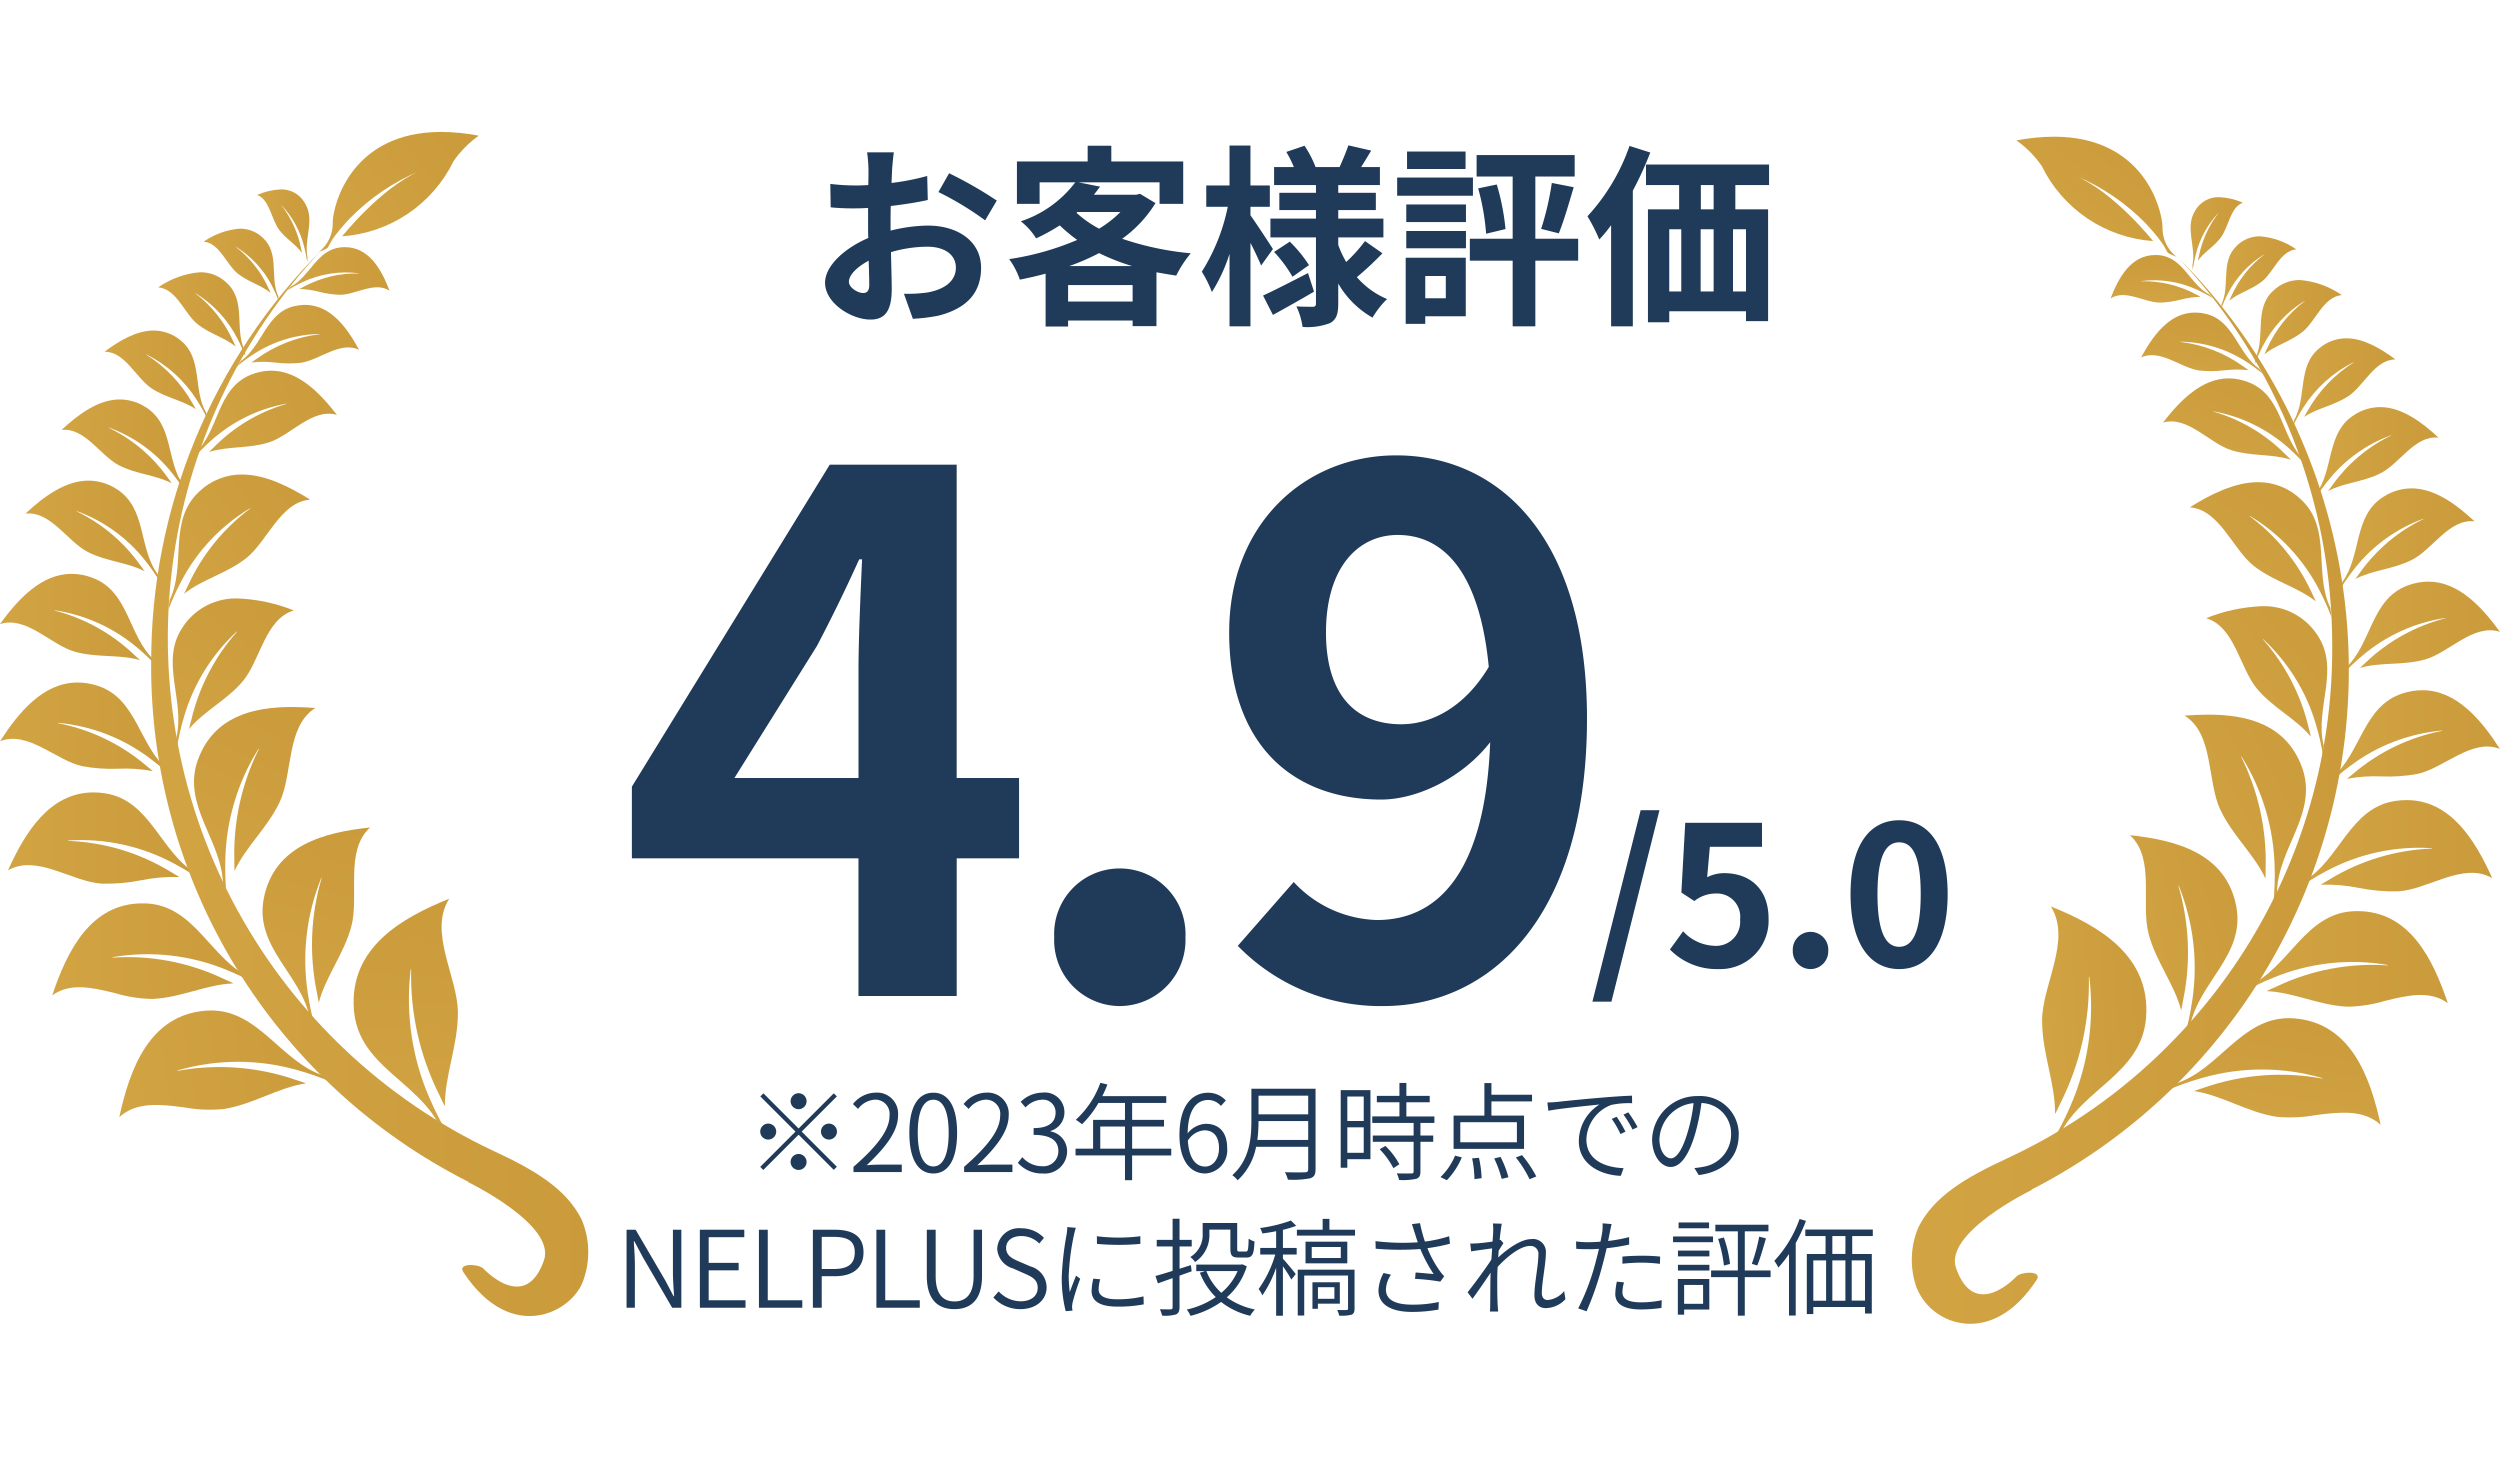 <svg xmlns="http://www.w3.org/2000/svg" xmlns:xlink="http://www.w3.org/1999/xlink" width="258" height="150.796" viewBox="0 0 258 150.796"><defs><linearGradient id="a" x1="-5.783" y1="5.665" x2="2.035" y2="5.685" gradientUnits="objectBoundingBox"><stop offset="0" stop-color="#d8c085"/><stop offset="0.31" stop-color="#edc259"/><stop offset="1" stop-color="#c29134"/></linearGradient><clipPath id="aq"><path d="M252.478,1804.974c-5.835.436-7.868,5.971-8.957,10.988,1.781-1.63,4.287-1.316,6.732-1a14.791,14.791,0,0,0,4.03.168c3.077-.489,5.624-2.226,8.513-2.658-.371-.131-.745-.258-1.126-.374a23.993,23.993,0,0,0-12.132-.91.022.022,0,0,1-.013-.043,22.293,22.293,0,0,1,12.375-.034,28.841,28.841,0,0,1,3.651,1.285l-.946-.713c-4.405-1.443-6.674-6.727-11.605-6.727-.171,0-.344.006-.521.019" transform="translate(-243.521 -1804.955)" fill="url(#a)"/></clipPath><clipPath id="as"><path d="M106.589,1595.127c1.858-1.353,4.2-.791,6.489-.229a14.3,14.3,0,0,0,3.842.6c2.979-.131,5.583-1.508,8.377-1.606-.34-.165-.681-.327-1.034-.477a23.036,23.036,0,0,0-11.454-2.183.022.022,0,0,1-.005-.043,21.38,21.38,0,0,1,11.781,1.312,28.107,28.107,0,0,1,3.342,1.62l-.827-.783c-4.187-1.914-5.768-7.5-10.851-7.7-.118,0-.233-.007-.348-.007-5.354,0-7.786,4.934-9.311,9.492" transform="translate(-106.589 -1585.635)" fill="url(#a)"/></clipPath><clipPath id="au"><path d="M16.084,1366.4c2.964-1.726,6.626,1.183,9.674,1.364a18.231,18.231,0,0,0,4.058-.345,17.3,17.3,0,0,1,3.966-.342c-.3-.189-.612-.376-.927-.552a21.856,21.856,0,0,0-10.559-3.174.019.019,0,1,1,0-.039,20.242,20.242,0,0,1,10.95,2.385,27.065,27.065,0,0,1,2.99,1.852l-.7-.816c-3.756-2.211-4.723-7.61-9.482-8.3a7.909,7.909,0,0,0-1.138-.084c-4.521,0-7.069,4.142-8.825,8.052" transform="translate(-16.084 -1358.346)" fill="url(#a)"/></clipPath><clipPath id="aw"><path d="M.088,1139.435c2.888-1.132,5.782,1.991,8.494,2.579a16.687,16.687,0,0,0,3.724.259,15.535,15.535,0,0,1,3.558.249c-.247-.213-.5-.422-.757-.625a19.971,19.971,0,0,0-9.046-4.324.018.018,0,0,1,0-.036,18.454,18.454,0,0,1,9.5,3.675A24.126,24.126,0,0,1,18,1143.288l-.521-.829c-3.074-2.51-3.22-7.485-7.395-8.77a6.759,6.759,0,0,0-1.992-.312c-3.537,0-6.082,3.072-8,6.058" transform="translate(-0.088 -1133.377)" fill="url(#a)"/></clipPath><clipPath id="ay"><path d="M0,916.129c2.731-.89,5.251,2.159,7.731,2.854,2.286.641,4.58.245,6.718.867q-.328-.318-.67-.619a18.561,18.561,0,0,0-8.15-4.5c-.021,0-.018-.038,0-.033a17.174,17.174,0,0,1,8.605,3.92,22.588,22.588,0,0,1,2.146,2.057l-.44-.8c-2.717-2.49-2.592-7.107-6.393-8.523a6.144,6.144,0,0,0-2.159-.408c-3.113,0-5.524,2.612-7.392,5.182" transform="translate(0 -910.947)" fill="url(#a)"/></clipPath><clipPath id="ba"><path d="M51.921,723.452c2.6-.3,4.335,2.884,6.438,3.957,1.936.989,4.061,1.05,5.869,1.993-.159-.228-.322-.452-.492-.675a17.194,17.194,0,0,0-6.53-5.509c-.018-.007-.009-.037.01-.03a15.912,15.912,0,0,1,7.038,5.072,22.079,22.079,0,0,1,1.568,2.233l-.259-.794c-2-2.724-1.1-6.837-4.259-8.8a5.38,5.38,0,0,0-2.872-.856c-2.41,0-4.651,1.679-6.511,3.406" transform="translate(-51.921 -720.046)" fill="url(#a)"/></clipPath><clipPath id="bc"><path d="M125.488,556.9c2.407-.283,4.013,2.671,5.958,3.662,1.8.916,3.761.971,5.435,1.846-.148-.212-.3-.42-.456-.626a15.931,15.931,0,0,0-6.044-5.1.014.014,0,1,1,.008-.027,14.711,14.711,0,0,1,6.515,4.7,19.588,19.588,0,0,1,1.453,2.066l-.239-.734c-1.856-2.521-1.018-6.331-3.945-8.142a4.977,4.977,0,0,0-2.66-.794c-2.229,0-4.3,1.553-6.024,3.153" transform="translate(-125.488 -553.75)" fill="url(#a)"/></clipPath><clipPath id="be"><path d="M213.38,414.9c2.131-.007,3.255,2.726,4.859,3.785,1.478.977,3.191,1.222,4.57,2.149-.11-.2-.222-.4-.34-.591a14.074,14.074,0,0,0-4.8-5.048c-.012-.009,0-.03.011-.024a13.039,13.039,0,0,1,5.244,4.742A16.967,16.967,0,0,1,224,421.861l-.139-.665c-1.381-2.385-.295-5.627-2.675-7.5a4.332,4.332,0,0,0-2.737-.983c-1.783,0-3.553,1.06-5.068,2.184" transform="translate(-213.38 -412.716)" fill="url(#a)"/></clipPath><clipPath id="bg"><path d="M323.005,294.042c1.91.17,2.7,2.72,4.057,3.8,1.25,1,2.767,1.363,3.931,2.308-.082-.186-.167-.373-.258-.559a12.773,12.773,0,0,0-3.9-4.929.012.012,0,0,1,.013-.02,11.817,11.817,0,0,1,4.329,4.693,15.724,15.724,0,0,1,.809,1.835l-.073-.607c-1.052-2.255.183-5.073-1.806-6.952a3.909,3.909,0,0,0-2.768-1.128,8.819,8.819,0,0,0-4.329,1.555" transform="translate(-323.005 -292.487)" fill="url(#a)"/></clipPath><clipPath id="bi"><path d="M415.8,204.7c1.655.146,2.339,2.352,3.513,3.291,1.08.864,2.394,1.177,3.4,2-.072-.16-.145-.323-.223-.483a11.084,11.084,0,0,0-3.378-4.266c-.012-.008,0-.023.009-.017a10.231,10.231,0,0,1,3.746,4.062,13.29,13.29,0,0,1,.7,1.589l-.061-.528c-.912-1.95.156-4.389-1.566-6.015a3.378,3.378,0,0,0-2.394-.976A7.65,7.65,0,0,0,415.8,204.7" transform="translate(-415.805 -203.352)" fill="url(#a)"/></clipPath><clipPath id="bk"><path d="M524.768,123.929c1.288.44,1.481,2.524,2.261,3.573.72.969,1.709,1.492,2.377,2.408-.031-.158-.063-.314-.1-.471a10.638,10.638,0,0,0-2-4.414c-.006-.008,0-.021.011-.013a9.631,9.631,0,0,1,2.323,4.3,13.389,13.389,0,0,1,.3,1.539l.035-.479c-.412-1.9.821-3.862-.285-5.625a2.758,2.758,0,0,0-2.477-1.394,6.878,6.878,0,0,0-2.448.574" transform="translate(-524.768 -123.355)" fill="url(#a)"/></clipPath><clipPath id="bm"><path d="M721.861,1588.327c.462,5.794,6.593,7.333,8.87,12.022l.889.906a32.678,32.678,0,0,1-1.918-3.738,25.614,25.614,0,0,1-1.982-13.391c0-.03.049-.023.045.008a27.461,27.461,0,0,0,2.916,12.972c.177.395.37.778.569,1.159-.028-3.2,1.341-6.234,1.341-9.641,0-3.694-3.084-8.319-.9-11.779-4.98,2-10.336,5.1-9.831,11.483" transform="translate(-721.828 -1576.844)" fill="url(#a)"/></clipPath><clipPath id="bo"><path d="M536.018,1438.034c-.936,5.03,3.915,7.815,4.773,12.347l.545.983a29.017,29.017,0,0,1-.769-3.635,22.58,22.58,0,0,1,1.388-11.847c.01-.027.048-.009.039.018a24.271,24.271,0,0,0-.5,11.715c.061.379.136.752.214,1.12.711-2.716,2.57-4.965,3.354-7.859.847-3.137-.711-7.807,1.938-10.216-4.683.495-9.945,1.833-10.981,7.374" transform="translate(-535.899 -1430.66)" fill="url(#a)"/></clipPath><clipPath id="bq"><path d="M396.476,1189.1c-1.794,4.777,2.5,8.406,2.555,13.021l.366,1.068a29.647,29.647,0,0,1-.127-3.719,22.463,22.463,0,0,1,3.419-11.4.022.022,0,0,1,.038.023,24.2,24.2,0,0,0-2.527,11.438c0,.384,0,.762.019,1.142,1.17-2.546,3.39-4.421,4.662-7.122,1.378-2.931.656-7.812,3.68-9.7-.8-.063-1.623-.1-2.444-.1-4,0-8,.99-9.641,5.357" transform="translate(-396.038 -1183.743)" fill="url(#a)"/></clipPath><clipPath id="bs"><path d="M353.642,964.305c-2.588,3.609.221,7.682-.764,11.592l.07.985a25.3,25.3,0,0,1,.727-3.168,19.366,19.366,0,0,1,5.443-8.817c.018-.015.04.011.025.029a20.882,20.882,0,0,0-4.7,9.056c-.091.321-.168.644-.24.968,1.557-1.872,3.851-2.93,5.531-4.911,1.822-2.148,2.3-6.438,5.28-7.318a17.242,17.242,0,0,0-5.726-1.238,6.547,6.547,0,0,0-5.65,2.82" transform="translate(-352.513 -961.485)" fill="url(#a)"/></clipPath><clipPath id="bu"><path d="M346.99,709.259c-3.248,3-1.305,7.569-3.044,11.191l-.129.979a25.2,25.2,0,0,1,1.34-2.95,19.086,19.086,0,0,1,7.076-7.5c.021-.011.037.02.018.033a20.606,20.606,0,0,0-6.393,7.889c-.152.3-.292.6-.426.9,1.9-1.508,4.351-2.064,6.387-3.654,2.21-1.723,3.533-5.823,6.622-6.062-2.158-1.349-4.632-2.594-7.047-2.594a6.3,6.3,0,0,0-4.405,1.77" transform="translate(-343.818 -707.489)" fill="url(#a)"/></clipPath><clipPath id="bw"><path d="M398,495.263c-3.459,1.414-3.22,5.661-5.653,8.027l-.386.747a21.213,21.213,0,0,1,1.921-1.955,15.859,15.859,0,0,1,7.817-3.852c.018,0,.023.027,0,.031a17.146,17.146,0,0,0-7.381,4.372c-.206.192-.405.389-.6.589,1.949-.631,4.073-.333,6.161-.988,2.263-.71,4.5-3.588,7.038-2.844-1.754-2.272-3.994-4.565-6.788-4.565a5.614,5.614,0,0,0-2.132.438" transform="translate(-391.963 -494.825)" fill="url(#a)"/></clipPath><clipPath id="by"><path d="M489.22,359.131c-2.962.669-3.314,4.114-5.573,5.691l-.4.548a16.41,16.41,0,0,1,1.793-1.312,12.809,12.809,0,0,1,6.777-2.044.012.012,0,1,1,0,.024,13.85,13.85,0,0,0-6.494,2.52c-.191.129-.375.259-.557.394a10.834,10.834,0,0,1,2.5.018,11.559,11.559,0,0,0,2.582.018c1.91-.265,4.075-2.28,6.022-1.338-1.233-2.271-2.934-4.641-5.574-4.641a4.839,4.839,0,0,0-1.069.123" transform="translate(-483.243 -359.008)" fill="url(#a)"/></clipPath><clipPath id="ca"><path d="M590.964,241.34c-2.516.217-3.181,3.02-5.215,4.066l-.393.4a13.944,13.944,0,0,1,1.623-.878,10.6,10.6,0,0,1,5.814-.916c.015,0,.011.021,0,.02a11.465,11.465,0,0,0-5.634,1.343c-.169.082-.336.17-.5.261a9.129,9.129,0,0,1,2.083.3,9.565,9.565,0,0,0,2.106.3c1.606,0,3.613-1.416,5.117-.42-.833-2.173-2.1-4.5-4.631-4.5q-.178,0-.365.016" transform="translate(-585.356 -241.324)" fill="url(#a)"/></clipPath><clipPath id="cc"><path d="M308.531,290.508a59.647,59.647,0,0,0,32.755,53.541l-.024.032s9.086,4.406,7.808,8.066c-1.942,5.561-6.274.823-6.274.823-.543-.475-2.673-.562-2.045.392,5.01,7.609,11.387,4.045,12.4.784a8.574,8.574,0,0,0-.2-6.226c-1.591-3.167-4.815-5.1-9.213-7.126a58.468,58.468,0,0,1-17.652-92.873,60,60,0,0,0-17.551,42.586" transform="translate(-308.531 -247.922)" fill="url(#a)"/></clipPath><clipPath id="ce"><path d="M652.278,15.3a3.735,3.735,0,0,1-1.434,3.092c1.776-.716,0,0,3.106-3.375a22,22,0,0,1,7.348-5.007c-4.09,1.761-8.047,6.764-8.047,6.764a13.869,13.869,0,0,0,11.5-7.763,10.66,10.66,0,0,1,2.6-2.625A21.12,21.12,0,0,0,663.473,6c-9.149,0-11.115,7.286-11.2,9.3" transform="translate(-650.844 -5.999)" fill="url(#a)"/></clipPath><clipPath id="cg"><path d="M2330.9,1811.682l-.946.713a28.816,28.816,0,0,1,3.651-1.285,22.293,22.293,0,0,1,12.375.034.022.022,0,0,1-.013.043,23.991,23.991,0,0,0-12.132.91c-.381.116-.755.243-1.126.375,2.888.432,5.435,2.169,8.513,2.658a14.79,14.79,0,0,0,4.03-.169c2.445-.314,4.951-.628,6.732,1-1.09-5.016-3.122-10.552-8.957-10.988-.177-.013-.351-.019-.521-.019-4.933,0-7.2,5.284-11.606,6.727" transform="translate(-2329.957 -1804.955)" fill="url(#a)"/></clipPath><clipPath id="ci"><path d="M2492.262,1585.642c-5.084.2-6.664,5.785-10.851,7.7l-.827.783a28.083,28.083,0,0,1,3.342-1.62,21.38,21.38,0,0,1,11.781-1.312.022.022,0,0,1-.005.043,23.037,23.037,0,0,0-11.454,2.183c-.353.15-.694.312-1.034.477,2.794.1,5.4,1.476,8.377,1.606a14.3,14.3,0,0,0,3.842-.6c2.288-.562,4.631-1.124,6.489.229-1.525-4.558-3.957-9.492-9.311-9.492q-.172,0-.348.007" transform="translate(-2480.584 -1585.635)" fill="url(#a)"/></clipPath><clipPath id="ck"><path d="M2604.813,1358.43c-4.759.69-5.726,6.089-9.481,8.3l-.7.816a27.071,27.071,0,0,1,2.99-1.852,20.244,20.244,0,0,1,10.95-2.385.019.019,0,1,1,0,.039,21.857,21.857,0,0,0-10.559,3.174c-.315.177-.624.363-.927.552a17.31,17.31,0,0,1,3.966.342,18.225,18.225,0,0,0,4.058.345c3.048-.181,6.71-3.09,9.674-1.364-1.756-3.91-4.3-8.052-8.825-8.052a7.962,7.962,0,0,0-1.138.084" transform="translate(-2594.628 -1358.346)" fill="url(#a)"/></clipPath><clipPath id="cm"><path d="M2662.816,1133.689c-4.175,1.285-4.321,6.26-7.4,8.77l-.521.829a24.111,24.111,0,0,1,2.435-2.077,18.454,18.454,0,0,1,9.5-3.675.018.018,0,0,1,0,.036,19.974,19.974,0,0,0-9.046,4.324c-.258.2-.51.413-.757.625a15.534,15.534,0,0,1,3.558-.249,16.69,16.69,0,0,0,3.725-.259c2.712-.588,5.606-3.711,8.493-2.579-1.919-2.987-4.464-6.058-8-6.058a6.772,6.772,0,0,0-1.992.312" transform="translate(-2654.9 -1133.377)" fill="url(#a)"/></clipPath><clipPath id="co"><path d="M2691.989,911.355c-3.8,1.416-3.675,6.033-6.393,8.523l-.441.8a22.6,22.6,0,0,1,2.146-2.057,17.175,17.175,0,0,1,8.605-3.92c.021,0,.025.03,0,.033a18.564,18.564,0,0,0-8.15,4.5c-.228.2-.451.407-.67.619,2.138-.622,4.432-.226,6.718-.867,2.48-.7,5-3.744,7.731-2.854-1.868-2.57-4.279-5.182-7.392-5.182a6.147,6.147,0,0,0-2.159.408" transform="translate(-2685.156 -910.947)" fill="url(#a)"/></clipPath><clipPath id="cq"><path d="M2686.873,720.9c-3.159,1.96-2.256,6.074-4.259,8.8l-.259.794a22.059,22.059,0,0,1,1.569-2.233,15.912,15.912,0,0,1,7.038-5.072c.019-.007.028.023.01.03a17.2,17.2,0,0,0-6.53,5.509c-.17.223-.333.447-.492.675,1.809-.944,3.933-1,5.87-1.993,2.1-1.073,3.834-4.26,6.438-3.957-1.859-1.726-4.1-3.406-6.511-3.406a5.378,5.378,0,0,0-2.872.856" transform="translate(-2682.355 -720.046)" fill="url(#a)"/></clipPath><clipPath id="cs"><path d="M2633.4,554.544c-2.926,1.812-2.089,5.621-3.945,8.142l-.239.734a19.656,19.656,0,0,1,1.453-2.066,14.709,14.709,0,0,1,6.515-4.7.014.014,0,1,1,.007.027,15.927,15.927,0,0,0-6.044,5.1q-.235.309-.456.626c1.674-.875,3.639-.93,5.435-1.846,1.945-.991,3.551-3.945,5.958-3.662-1.72-1.6-3.794-3.153-6.023-3.153a4.98,4.98,0,0,0-2.66.794" transform="translate(-2629.216 -553.75)" fill="url(#a)"/></clipPath><clipPath id="cu"><path d="M2588.6,413.7c-2.381,1.87-1.294,5.112-2.675,7.5l-.139.665a16.958,16.958,0,0,1,1.074-1.949,13.04,13.04,0,0,1,5.244-4.742c.015-.006.023.016.01.024a14.076,14.076,0,0,0-4.8,5.048c-.118.2-.23.392-.34.591,1.379-.927,3.092-1.172,4.57-2.149,1.6-1.059,2.728-3.792,4.859-3.785-1.515-1.123-3.285-2.184-5.068-2.184a4.331,4.331,0,0,0-2.738.983" transform="translate(-2585.783 -412.716)" fill="url(#a)"/></clipPath><clipPath id="cw"><path d="M2510.556,293.615c-1.989,1.878-.754,4.7-1.806,6.952l-.073.607a15.75,15.75,0,0,1,.809-1.835,11.817,11.817,0,0,1,4.329-4.693.012.012,0,0,1,.013.02,12.772,12.772,0,0,0-3.9,4.929q-.136.279-.257.559c1.164-.946,2.681-1.309,3.931-2.308,1.355-1.082,2.146-3.632,4.057-3.8a8.817,8.817,0,0,0-4.329-1.555,3.91,3.91,0,0,0-2.768,1.128" transform="translate(-2508.677 -292.487)" fill="url(#a)"/></clipPath><clipPath id="cy"><path d="M2441.363,204.328c-1.722,1.625-.654,4.065-1.566,6.015l-.06.528a13.241,13.241,0,0,1,.7-1.589,10.229,10.229,0,0,1,3.746-4.062c.012-.007.021.009.009.017a11.083,11.083,0,0,0-3.378,4.266c-.078.161-.151.324-.223.483,1.008-.819,2.322-1.133,3.4-2,1.175-.939,1.859-3.144,3.513-3.291a7.651,7.651,0,0,0-3.749-1.346,3.376,3.376,0,0,0-2.394.976" transform="translate(-2439.736 -203.352)" fill="url(#a)"/></clipPath><clipPath id="da"><path d="M2378.148,124.749c-1.105,1.763.127,3.726-.285,5.625l.035.479a13.455,13.455,0,0,1,.3-1.539,9.633,9.633,0,0,1,2.323-4.3c.009-.008.017,0,.011.013a10.636,10.636,0,0,0-2,4.414c-.037.157-.069.313-.1.471.668-.916,1.656-1.439,2.377-2.408.781-1.05.973-3.133,2.261-3.573a6.874,6.874,0,0,0-2.447-.574,2.759,2.759,0,0,0-2.478,1.394" transform="translate(-2377.675 -123.355)" fill="url(#a)"/></clipPath><clipPath id="dc"><path d="M2074.522,1588.623c0,3.407,1.37,6.446,1.341,9.641.2-.38.391-.764.569-1.159a27.461,27.461,0,0,0,2.916-12.972c0-.031.042-.038.046-.008a25.618,25.618,0,0,1-1.982,13.391,32.7,32.7,0,0,1-1.918,3.737l.889-.906c2.277-4.689,8.409-6.228,8.87-12.022.5-6.383-4.851-9.484-9.831-11.483,2.186,3.46-.9,8.085-.9,11.779" transform="translate(-2074.522 -1576.844)" fill="url(#a)"/></clipPath><clipPath id="de"><path d="M2255.714,1440.876c.783,2.894,2.643,5.142,3.354,7.859.078-.368.154-.741.214-1.12a24.269,24.269,0,0,0-.5-11.715c-.009-.026.029-.044.039-.018a22.576,22.576,0,0,1,1.388,11.847,29.013,29.013,0,0,1-.769,3.635l.545-.984c.858-4.531,5.708-7.316,4.773-12.347-1.035-5.542-6.3-6.88-10.98-7.374,2.649,2.409,1.091,7.079,1.938,10.216" transform="translate(-2253.776 -1430.66)" fill="url(#a)"/></clipPath><clipPath id="dg"><path d="M2365.478,1183.848c3.025,1.887,2.3,6.768,3.68,9.7,1.272,2.7,3.492,4.577,4.662,7.122.014-.38.021-.758.019-1.142a24.2,24.2,0,0,0-2.527-11.437.022.022,0,0,1,.038-.023,22.463,22.463,0,0,1,3.419,11.4,29.62,29.62,0,0,1-.127,3.719l.366-1.068c.057-4.615,4.35-8.244,2.555-13.021-1.641-4.366-5.644-5.357-9.641-5.357-.822,0-1.643.042-2.444.1" transform="translate(-2365.478 -1183.743)" fill="url(#a)"/></clipPath><clipPath id="di"><path d="M2409.376,962.723c2.977.879,3.459,5.169,5.28,7.318,1.68,1.981,3.974,3.039,5.531,4.911-.072-.324-.149-.647-.24-.968a20.882,20.882,0,0,0-4.7-9.056c-.016-.018.007-.044.025-.029a19.366,19.366,0,0,1,5.443,8.817,25.27,25.27,0,0,1,.727,3.168l.07-.985c-.986-3.91,1.823-7.983-.764-11.592a6.548,6.548,0,0,0-5.65-2.82,17.232,17.232,0,0,0-5.726,1.238" transform="translate(-2409.376 -961.485)" fill="url(#a)"/></clipPath><clipPath id="dk"><path d="M2376.134,710.083c3.089.24,4.412,4.34,6.623,6.063,2.036,1.59,4.491,2.146,6.387,3.654-.134-.3-.274-.6-.427-.9a20.608,20.608,0,0,0-6.393-7.889c-.019-.013,0-.044.018-.033a19.087,19.087,0,0,1,7.077,7.5,25.173,25.173,0,0,1,1.34,2.95l-.129-.979c-1.739-3.622.2-8.2-3.044-11.191a6.3,6.3,0,0,0-4.406-1.77c-2.416,0-4.888,1.245-7.047,2.594" transform="translate(-2376.134 -707.489)" fill="url(#a)"/></clipPath><clipPath id="dm"><path d="M2321.372,499.39c2.539-.744,4.775,2.134,7.038,2.844,2.087.655,4.211.357,6.161.988-.193-.2-.393-.4-.6-.589a17.147,17.147,0,0,0-7.381-4.372c-.021,0-.016-.034,0-.031a15.86,15.86,0,0,1,7.818,3.852,21.271,21.271,0,0,1,1.921,1.955l-.386-.747c-2.433-2.366-2.195-6.614-5.653-8.027a5.617,5.617,0,0,0-2.132-.438c-2.795,0-5.035,2.293-6.789,4.565" transform="translate(-2321.372 -494.825)" fill="url(#a)"/></clipPath><clipPath id="do"><path d="M2276.357,363.649c1.946-.941,4.111,1.073,6.021,1.338a11.559,11.559,0,0,0,2.582-.018,10.834,10.834,0,0,1,2.5-.018c-.181-.134-.365-.265-.556-.394a13.85,13.85,0,0,0-6.494-2.52.012.012,0,1,1,0-.024,12.809,12.809,0,0,1,6.777,2.044,16.335,16.335,0,0,1,1.793,1.312l-.4-.548c-2.259-1.577-2.611-5.023-5.573-5.691a4.85,4.85,0,0,0-1.069-.123c-2.641,0-4.342,2.371-5.574,4.641" transform="translate(-2276.357 -359.008)" fill="url(#a)"/></clipPath><clipPath id="dq"><path d="M2214.118,245.826c1.5-1,3.51.418,5.117.42a9.567,9.567,0,0,0,2.106-.3,9.13,9.13,0,0,1,2.083-.3c-.165-.091-.332-.178-.5-.261a11.465,11.465,0,0,0-5.634-1.343c-.014,0-.018-.019,0-.02a10.6,10.6,0,0,1,5.814.916,13.957,13.957,0,0,1,1.623.878l-.393-.4c-2.034-1.045-2.7-3.848-5.215-4.066q-.187-.016-.365-.016c-2.529,0-3.8,2.329-4.631,4.5" transform="translate(-2214.118 -241.324)" fill="url(#a)"/></clipPath><clipPath id="ds"><path d="M1852.022,288.024a57.981,57.981,0,0,1-33.486,52.772c-4.4,2.028-7.622,3.959-9.213,7.126a8.574,8.574,0,0,0-.2,6.226,5.968,5.968,0,0,0,5.567,3.748h0c2.159,0,4.628-1.187,6.831-4.532.628-.954-1.5-.867-2.045-.392,0,0-4.332,4.738-6.274-.823-1.278-3.66,7.808-8.065,7.808-8.065l-.024-.032a60.26,60.26,0,0,0,15.2-96.127,58.255,58.255,0,0,1,15.834,40.1" transform="translate(-1808.639 -247.922)" fill="url(#a)"/></clipPath><clipPath id="du"><path d="M2022.215.383a10.66,10.66,0,0,1,2.6,2.625,13.87,13.87,0,0,0,11.5,7.763s-3.957-5-8.047-6.763a22,22,0,0,1,7.348,5.007c3.106,3.375,1.329,2.658,3.106,3.375a3.735,3.735,0,0,1-1.434-3.092c-.08-2.013-2.046-9.3-11.195-9.3a21.122,21.122,0,0,0-3.877.384" transform="translate(-2022.215 0.001)" fill="url(#a)"/></clipPath><filter id="dw" x="70.154" y="0" width="127.42" height="48.74" filterUnits="userSpaceOnUse"><feOffset dy="1" input="SourceAlpha"/><feGaussianBlur stdDeviation="5" result="dx"/><feFlood flood-color="#fff"/><feComposite operator="in" in2="dx"/><feComposite in="SourceGraphic"/></filter><filter id="dy" x="50.214" y="31.995" width="128.568" height="86.832" filterUnits="userSpaceOnUse"><feOffset dy="1" input="SourceAlpha"/><feGaussianBlur stdDeviation="5" result="dz"/><feFlood flood-color="#fff"/><feComposite operator="in" in2="dz"/><feComposite in="SourceGraphic"/></filter><filter id="ea" x="149.339" y="68.609" width="66.66" height="49.76" filterUnits="userSpaceOnUse"><feOffset dy="1" input="SourceAlpha"/><feGaussianBlur stdDeviation="5" result="eb"/><feFlood flood-color="#fff"/><feComposite operator="in" in2="eb"/><feComposite in="SourceGraphic"/></filter><filter id="ec" x="49.661" y="96.742" width="158.612" height="54.054" filterUnits="userSpaceOnUse"><feOffset dy="1" input="SourceAlpha"/><feGaussianBlur stdDeviation="5" result="ed"/><feFlood flood-color="#fff"/><feComposite operator="in" in2="ed"/><feComposite in="SourceGraphic"/></filter></defs><g transform="translate(-298.303 -509.04)"><g transform="translate(298.303 522.654)"><g transform="translate(12.312 90.666)" style="isolation:isolate"><g clip-path="url(#aq)"><rect width="23.629" height="14.729" transform="translate(-1.916 0.344) rotate(-10.185)" fill="url(#a)"/></g></g><g transform="translate(5.389 79.615)" style="isolation:isolate"><g clip-path="url(#as)"><rect width="21.338" height="9.919" transform="translate(0)" fill="url(#a)"/></g></g><g transform="translate(0.813 68.16)" style="isolation:isolate"><g clip-path="url(#au)"><rect width="20.148" height="9.5" transform="translate(0 0)" fill="url(#a)"/></g></g><g transform="translate(0.004 56.821)" style="isolation:isolate"><g clip-path="url(#aw)"><rect width="17.909" height="9.911" transform="translate(0 0)" fill="url(#a)"/></g></g><g transform="translate(0 45.61)" style="isolation:isolate"><g clip-path="url(#ay)"><rect width="16.384" height="9.728" fill="url(#a)"/></g></g><g transform="translate(2.625 35.988)" style="isolation:isolate"><g clip-path="url(#ba)"><rect width="13.901" height="10.447" transform="translate(0 0)" fill="url(#a)"/></g></g><g transform="translate(6.344 27.607)" style="isolation:isolate"><g clip-path="url(#bc)"><rect width="12.868" height="9.67" transform="translate(0 0)" fill="url(#a)"/></g></g><g transform="translate(10.788 20.499)" style="isolation:isolate"><g clip-path="url(#be)"><rect width="10.62" height="9.145" transform="translate(0 0)" fill="url(#a)"/></g></g><g transform="translate(16.33 14.484)" style="isolation:isolate"><g clip-path="url(#bg)"><rect width="9.086" height="8.686" transform="translate(0 0)" fill="url(#a)"/></g></g><g transform="translate(21.022 9.977)" style="isolation:isolate"><g clip-path="url(#bi)"><rect width="7.866" height="7.519" transform="translate(0 0)" fill="url(#a)"/></g></g><g transform="translate(26.53 5.933)" style="isolation:isolate"><g clip-path="url(#bk)"><rect width="6.031" height="7.498" transform="translate(0 0)" fill="url(#a)"/></g></g><g transform="translate(36.493 79.136)" style="isolation:isolate"><g clip-path="url(#bm)"><rect width="25.094" height="12.809" transform="matrix(0.065, -0.998, 0.998, 0.065, -2.065, 24.306)" fill="url(#a)"/></g></g><g transform="translate(27.093 71.781)" style="isolation:isolate"><g clip-path="url(#bo)"><rect width="23.082" height="16.866" transform="matrix(0.259, -0.966, 0.966, 0.259, -5.99, 19.319)" fill="url(#a)"/></g></g><g transform="translate(20.022 59.342)" style="isolation:isolate"><g clip-path="url(#bq)"><rect width="23.586" height="21.07" transform="translate(-9.092 15.613) rotate(-63.644)" fill="url(#a)"/></g></g><g transform="translate(17.822 48.15)" style="isolation:isolate"><g clip-path="url(#bs)"><rect width="20.758" height="20.554" transform="matrix(0.632, -0.775, 0.775, 0.632, -9.002, 9.24)" fill="url(#a)"/></g></g><g transform="translate(17.382 35.352)" style="isolation:isolate"><g clip-path="url(#bu)"><rect width="20.166" height="20.035" transform="translate(-6.838 5.282) rotate(-37.992)" fill="url(#a)"/></g></g><g transform="translate(19.816 24.638)" style="isolation:isolate"><g clip-path="url(#bw)"><rect width="17.261" height="13.94" transform="translate(-3.068 1.171) rotate(-20.886)" fill="url(#a)"/></g></g><g transform="translate(24.431 17.847)" style="isolation:isolate"><g clip-path="url(#by)"><rect width="13.439" height="8.202" transform="translate(-0.953 0.146) rotate(-8.718)" fill="url(#a)"/></g></g><g transform="translate(29.593 11.897)" style="isolation:isolate"><g clip-path="url(#ca)"><rect width="10.819" height="5.403" transform="translate(-0.225 0.01) rotate(-2.626)" fill="url(#a)"/></g></g><g transform="translate(15.598 12.231)" style="isolation:isolate"><g clip-path="url(#cc)"><rect width="45.298" height="113.05" transform="translate(0 0)" fill="url(#a)"/></g></g><g transform="translate(32.904)" style="isolation:isolate"><g clip-path="url(#ce)"><rect width="20.63" height="19.975" transform="matrix(0.782, -0.623, 0.623, 0.782, -6.038, 4.808)" fill="url(#a)"/></g></g></g><g transform="translate(495.605 523.147)"><g transform="translate(26.356 90.969)" style="isolation:isolate"><g clip-path="url(#cg)"><rect width="14.73" height="23.629" transform="translate(-1.916 10.663) rotate(-79.815)" fill="url(#a)"/></g></g><g transform="translate(33.971 79.918)" style="isolation:isolate"><g clip-path="url(#ci)"><rect width="21.338" height="9.92" transform="translate(0 0)" fill="url(#a)"/></g></g><g transform="translate(39.737 68.463)" style="isolation:isolate"><g clip-path="url(#ck)"><rect width="20.148" height="9.5" transform="translate(0 0)" fill="url(#a)"/></g></g><g transform="translate(42.784 57.124)" style="isolation:isolate"><g clip-path="url(#cm)"><rect width="17.909" height="9.911" transform="translate(0 0)" fill="url(#a)"/></g></g><g transform="translate(44.313 45.913)" style="isolation:isolate"><g clip-path="url(#co)"><rect width="16.384" height="9.728" transform="translate(0 0)" fill="url(#a)"/></g></g><g transform="translate(44.172 36.291)" style="isolation:isolate"><g clip-path="url(#cq)"><rect width="13.901" height="10.447" transform="translate(0 0)" fill="url(#a)"/></g></g><g transform="translate(41.485 27.91)" style="isolation:isolate"><g clip-path="url(#cs)"><rect width="12.868" height="9.67" transform="translate(0 0)" fill="url(#a)"/></g></g><g transform="translate(39.289 20.802)" style="isolation:isolate"><g clip-path="url(#cu)"><rect width="10.62" height="9.146" transform="translate(0 0)" fill="url(#a)"/></g></g><g transform="translate(35.391 14.787)" style="isolation:isolate"><g clip-path="url(#cw)"><rect width="9.086" height="8.686" transform="translate(-0.11 0)" fill="url(#a)"/></g></g><g transform="translate(31.906 10.281)" style="isolation:isolate"><g clip-path="url(#cy)"><rect width="7.866" height="7.519" transform="translate(-0.096 0)" fill="url(#a)"/></g></g><g transform="translate(28.768 6.236)" style="isolation:isolate"><g clip-path="url(#da)"><rect width="6.031" height="7.498" transform="translate(-0.632 0)" fill="url(#a)"/></g></g><g transform="translate(13.442 79.439)" style="isolation:isolate"><g clip-path="url(#dc)"><rect width="12.809" height="25.094" transform="translate(-1.596 0.105) rotate(-3.752)" fill="url(#a)"/></g></g><g transform="translate(22.504 72.084)" style="isolation:isolate"><g clip-path="url(#de)"><rect width="16.866" height="23.082" transform="matrix(0.966, -0.259, 0.259, 0.966, -5.173, 1.385)" fill="url(#a)"/></g></g><g transform="translate(28.152 59.645)" style="isolation:isolate"><g clip-path="url(#dg)"><rect width="21.07" height="23.586" transform="translate(-7.735 3.833) rotate(-26.356)" fill="url(#a)"/></g></g><g transform="translate(30.371 48.452)" style="isolation:isolate"><g clip-path="url(#di)"><rect width="20.554" height="20.758" transform="translate(-7.543 6.158) rotate(-39.228)" fill="url(#a)"/></g></g><g transform="translate(28.69 35.654)" style="isolation:isolate"><g clip-path="url(#dk)"><rect width="20.035" height="20.166" transform="translate(-6.763 8.658) rotate(-52.008)" fill="url(#a)"/></g></g><g transform="translate(25.922 24.94)" style="isolation:isolate"><g clip-path="url(#dm)"><rect width="13.94" height="17.261" transform="translate(-3.068 8.041) rotate(-69.114)" fill="url(#a)"/></g></g><g transform="translate(23.646 18.15)" style="isolation:isolate"><g clip-path="url(#do)"><rect width="8.202" height="13.439" transform="translate(-0.953 6.216) rotate(-81.282)" fill="url(#a)"/></g></g><g transform="translate(20.499 12.2)" style="isolation:isolate"><g clip-path="url(#dq)"><rect width="5.403" height="10.819" transform="translate(-0.225 4.912) rotate(-87.374)" fill="url(#a)"/></g></g><g transform="translate(0 12.534)" style="isolation:isolate"><g clip-path="url(#ds)"><rect width="45.298" height="109.973" transform="translate(-0.199 0)" fill="url(#a)"/></g></g><g transform="translate(10.798 0)" style="isolation:isolate"><g transform="translate(0 0)" clip-path="url(#du)"><rect width="19.975" height="20.63" transform="translate(-6.038 7.582) rotate(-51.468)" fill="url(#a)"/></g></g></g><g transform="matrix(1, 0, 0, 1, 298.3, 509.04)" filter="url(#dw)"><path d="M-41.28-16.24h-2.76a16.1,16.1,0,0,1,.14,1.76c0,.34,0,.92-.02,1.62-.4.02-.8.04-1.16.04a22.177,22.177,0,0,1-2.76-.16l.04,2.42a24.52,24.52,0,0,0,2.8.1c.32,0,.68-.02,1.06-.04v1.68c0,.46,0,.94.02,1.42-2.46,1.06-4.46,2.88-4.46,4.62,0,2.12,2.74,3.8,4.68,3.8,1.32,0,2.2-.66,2.2-3.14,0-.68-.04-2.24-.08-3.82a13.484,13.484,0,0,1,3.76-.56c1.74,0,2.94.8,2.94,2.16,0,1.46-1.28,2.26-2.9,2.56a15.4,15.4,0,0,1-2.46.14l.92,2.58A18.312,18.312,0,0,0-36.7.62c3.18-.8,4.42-2.58,4.42-4.94,0-2.76-2.42-4.36-5.5-4.36a16.572,16.572,0,0,0-3.84.52V-8.9c0-.58,0-1.2.02-1.8,1.3-.16,2.68-.36,3.82-.62l-.06-2.48a24.494,24.494,0,0,1-3.68.72c.02-.5.04-.98.06-1.42C-41.42-15.02-41.34-15.88-41.28-16.24Zm5.7,2.16-1.1,1.94a31.821,31.821,0,0,1,4.82,2.92l1.2-2.04A41.793,41.793,0,0,0-35.58-14.08ZM-45.92-2.88c0-.7.82-1.52,2.04-2.18.04,1.08.06,2,.06,2.5,0,.68-.28.84-.64.84C-44.98-1.72-45.92-2.26-45.92-2.88ZM-23.18-4.5A23.84,23.84,0,0,0-20.1-5.84,21.722,21.722,0,0,0-16.68-4.5ZM-23.3-.84v-1.7h6.66v1.7Zm.96-9.24h4.44a11.5,11.5,0,0,1-2.2,1.72A11.564,11.564,0,0,1-22.44-10Zm6.46-1.88-.4.1h-4.36c.22-.28.44-.56.64-.84l-2.22-.44h8.36v2.22h2.44V-15.3h-7.42v-1.62h-2.44v1.62h-7.3v4.38h2.34v-2.22h3.68a11.626,11.626,0,0,1-5.62,4.02A6.655,6.655,0,0,1-26.6-7.36,19.936,19.936,0,0,0-24.16-8.7a16.263,16.263,0,0,0,1.8,1.5,28.446,28.446,0,0,1-7.02,1.98,7.9,7.9,0,0,1,1.1,2.12c.9-.18,1.78-.38,2.66-.62V1.74h2.32V1.12h6.66V1.7h2.46V-3.86c.66.12,1.34.24,2.04.34a11.659,11.659,0,0,1,1.5-2.3,30.516,30.516,0,0,1-7.08-1.5A12.793,12.793,0,0,0-14.28-11Zm13.72,5.7C-2.5-6.8-3.94-9-4.48-9.74v-.88h2v-2.2h-2v-4.12H-6.64v4.12h-2.4v2.2h2.22A20,20,0,0,1-9.5-3.92a11.411,11.411,0,0,1,1.04,2.1A16.872,16.872,0,0,0-6.64-5.76V1.72h2.16V-6.9c.44.86.86,1.76,1.1,2.34ZM1.46-3.78C-.24-2.9-2-2-3.18-1.46l1.02,2C-.88-.16.68-1.04,2.08-1.86Zm-3.5-2.18A14.019,14.019,0,0,1-.14-3.4l1.7-1.2A13.7,13.7,0,0,0-.42-7.02ZM7.34-7.08A15.742,15.742,0,0,1,5.4-4.92a10.856,10.856,0,0,1-.82-1.76v-.78H9.24V-9.4H4.58v-.88H8.46v-1.78H4.58v-.8h4.3v-1.86H6.94c.32-.5.68-1.1,1.04-1.7l-2.36-.54c-.2.64-.6,1.56-.9,2.24H2.24a11.063,11.063,0,0,0-1.14-2.2l-1.88.64A11.354,11.354,0,0,1,0-14.72H-2.04v1.86H2.28v.8H-1.5v1.78H2.28v.88h-4.7v1.94h4.7V-.64c0,.24-.08.34-.32.34S.94-.3.26-.34A7.4,7.4,0,0,1,.9,1.78a6.523,6.523,0,0,0,2.84-.4c.64-.36.84-.92.84-2V-2.7A9.486,9.486,0,0,0,8.12.82,8.852,8.852,0,0,1,9.62-1.1,8.359,8.359,0,0,1,6.5-3.36,32.192,32.192,0,0,0,9.14-5.82Zm10.38-9.24H11.68v1.8h6.04Zm.76,2.68H10.66v1.88h7.82ZM15.68-3.48v2.3H13.56v-2.3Zm2.06-1.88h-6.2V1.46h2.02V.68h4.18ZM11.6-6.34h6.16V-8.12H11.6Zm0-2.7h6.16v-1.82H11.6ZM29.34-7.32H24.92v-6.42h4.06v-2.22H18.86v2.22h3.72v6.42H18.16v2.26h4.42V1.72h2.34V-5.06h4.42Zm-10.32-5.2a24.033,24.033,0,0,1,.82,4.68l2-.48a23.839,23.839,0,0,0-.9-4.6Zm8.32,4.64c.5-1.2,1.04-3.08,1.54-4.76l-2.26-.44a29.28,29.28,0,0,1-1.1,4.74Zm7.3-9.02A20.763,20.763,0,0,1,30.3-9.64a18.1,18.1,0,0,1,1.22,2.4,15.52,15.52,0,0,0,1.22-1.48V1.72h2.24v-14a34.713,34.713,0,0,0,1.8-3.94Zm8.68,6.54H42v-2.5h1.32Zm3.34,8.48H45.32V-8.3h1.34ZM38.74-8.3h1.24v6.42H38.74Zm4.58,0v6.42H41.98V-8.3Zm5.72-4.56v-2.12H36.34v2.12h3.42v2.5H36.54V1.3h2.2V.16h7.92V1.18h2.28V-10.36H45.56v-2.5Z" transform="translate(133.53 30.96)" fill="#203a59"/></g><g transform="matrix(1, 0, 0, 1, 298.3, 509.04)" filter="url(#dy)"><path d="M-39.775-22.5l8.51-13.616c1.554-2.96,3.034-5.994,4.366-8.954h.3c-.148,3.256-.37,8.214-.37,11.4V-22.5ZM-26.973,0h10.138V-14.208H-10.4V-22.5h-6.438V-54.834h-13.1L-50.357-21.608v7.4h23.384ZM-.037,1.036a6.815,6.815,0,0,0,6.808-7.1,6.772,6.772,0,0,0-6.808-7.1,6.757,6.757,0,0,0-6.734,7.1A6.8,6.8,0,0,0-.037,1.036ZM21.275-37.518c0-6.734,3.33-10.064,7.4-10.064,4.662,0,8.436,3.7,9.4,13.616-2.516,4.218-5.994,5.92-9.028,5.92C24.309-28.046,21.275-31.08,21.275-37.518Zm5.92,38.554c10.878,0,21.016-8.954,21.016-29.674,0-19.018-9.324-27.158-19.684-27.158-9.4,0-17.242,7.03-17.242,18.278,0,11.618,6.586,17.242,15.688,17.242,3.7,0,8.362-2.22,11.248-5.92C37.7-12.506,32.671-7.844,26.529-7.844a12.153,12.153,0,0,1-8.584-3.922L12.173-5.18A20.539,20.539,0,0,0,27.195,1.036Z" transform="translate(115.57 101.79)" fill="#203a59"/></g><g transform="matrix(1, 0, 0, 1, 298.3, 509.04)" filter="url(#ea)"><path d="M-18.63,3.64h1.96l4.96-19.76h-1.94Zm13-3.36A5,5,0,0,0-.45-4.92c0-3.22-2.08-4.7-4.56-4.7a3.887,3.887,0,0,0-1.78.42l.28-3.14h5.38v-2.48H-9.05l-.4,7.2,1.34.88a3.541,3.541,0,0,1,2.22-.78,2.4,2.4,0,0,1,2.5,2.68A2.485,2.485,0,0,1-6.01-2.12a4.6,4.6,0,0,1-3.26-1.5l-1.36,1.88A6.745,6.745,0,0,0-5.63.28Zm9.5,0A1.842,1.842,0,0,0,5.71-1.64,1.83,1.83,0,0,0,3.87-3.56,1.826,1.826,0,0,0,2.05-1.64,1.838,1.838,0,0,0,3.87.28Zm9.16,0c3.02,0,5-2.64,5-7.74s-1.98-7.62-5-7.62-5.02,2.5-5.02,7.62C8.01-2.36,10.01.28,13.03.28Zm0-2.3c-1.28,0-2.24-1.28-2.24-5.44,0-4.14.96-5.34,2.24-5.34s2.22,1.2,2.22,5.34C15.25-3.3,14.31-2.02,13.03-2.02Z" transform="translate(182.97 98.73)" fill="#203a59"/></g><g transform="matrix(1, 0, 0, 1, 298.3, 509.04)" filter="url(#ec)"><path d="M-46.282-6.49a.831.831,0,0,0,.825-.825.831.831,0,0,0-.825-.825.831.831,0,0,0-.825.825A.831.831,0,0,0-46.282-6.49Zm0,1.991-3.63-3.63-.319.319,3.63,3.63L-50.242-.539l.319.319,3.641-3.641,3.63,3.63.319-.319-3.63-3.63,3.63-3.63-.319-.319Zm-2.31.319a.831.831,0,0,0-.825-.825.831.831,0,0,0-.825.825.831.831,0,0,0,.825.825A.831.831,0,0,0-48.592-4.18Zm4.62,0a.831.831,0,0,0,.825.825.831.831,0,0,0,.825-.825.831.831,0,0,0-.825-.825A.831.831,0,0,0-43.972-4.18Zm-2.31,2.31a.831.831,0,0,0-.825.825.831.831,0,0,0,.825.825.831.831,0,0,0,.825-.825A.831.831,0,0,0-46.282-1.87ZM-40.617,0h4.983V-.77h-2.31c-.407,0-.891.022-1.32.066,1.969-1.848,3.245-3.509,3.245-5.137A2.172,2.172,0,0,0-38.329-8.2a3.059,3.059,0,0,0-2.343,1.177l.528.506a2.353,2.353,0,0,1,1.716-.957A1.47,1.47,0,0,1-36.9-5.808c0,1.4-1.144,3.025-3.718,5.269Zm8.239.143c1.507,0,2.453-1.386,2.453-4.2,0-2.783-.946-4.136-2.453-4.136s-2.475,1.342-2.475,4.136C-34.853-1.243-33.9.143-32.378.143Zm0-.726c-.957,0-1.606-1.078-1.606-3.476,0-2.354.649-3.41,1.606-3.41s1.584,1.056,1.584,3.41C-30.794-1.661-31.432-.583-32.378-.583ZM-29.2,0h4.983V-.77h-2.31c-.407,0-.891.022-1.32.066C-25.877-2.552-24.6-4.213-24.6-5.841A2.172,2.172,0,0,0-26.911-8.2a3.059,3.059,0,0,0-2.343,1.177l.528.506a2.353,2.353,0,0,1,1.716-.957,1.47,1.47,0,0,1,1.529,1.661c0,1.4-1.144,3.025-3.718,5.269Zm8.1.143a2.31,2.31,0,0,0,2.53-2.288A2.087,2.087,0,0,0-20.289-4.2v-.044A1.994,1.994,0,0,0-18.848-6.2,2.024,2.024,0,0,0-21.136-8.2a3.224,3.224,0,0,0-2.222.946l.495.583a2.45,2.45,0,0,1,1.694-.8,1.292,1.292,0,0,1,1.408,1.331c0,.9-.583,1.6-2.266,1.6v.7c1.87,0,2.552.671,2.552,1.661A1.544,1.544,0,0,1-21.158-.605a2.71,2.71,0,0,1-2.035-.935l-.462.583A3.3,3.3,0,0,0-21.1.143Zm5.951-2.563V-4.7H-12.6V-2.42Zm7.326,0h-4.037V-4.7h3.289V-5.39h-3.289V-7.139h3.52v-.7h-6.6a11.653,11.653,0,0,0,.528-1.2l-.726-.176A9.526,9.526,0,0,1-17.671-5.4a6.406,6.406,0,0,1,.638.462,10.142,10.142,0,0,0,1.7-2.2H-12.6V-5.39h-3.289v2.97H-17.7v.7h5.1V.836h.737V-1.716h4.037Zm3.41-1.892c1.034,0,1.518.737,1.518,1.848S-3.514-.572-4.317-.572C-5.384-.572-6-1.54-6.11-3.245A2.192,2.192,0,0,1-4.416-4.312Zm.1,4.455A2.4,2.4,0,0,0-2.051-2.464c0-1.672-.858-2.519-2.222-2.519A2.551,2.551,0,0,0-6.132-4c.044-2.574,1-3.443,2.134-3.443a1.74,1.74,0,0,1,1.3.616l.506-.561a2.438,2.438,0,0,0-1.837-.8c-1.54,0-2.948,1.188-2.948,4.367C-6.979-1.2-5.868.143-4.317.143ZM1.062-3.322a15.273,15.273,0,0,0,.121-1.947H6.309v1.947ZM6.309-7.887v1.925H1.183V-7.887ZM7.068-8.6H.446V-5.28C.446-3.5.259-1.265-1.523.319a2.775,2.775,0,0,1,.55.528A6.278,6.278,0,0,0,.93-2.607H6.309V-.3c0,.231-.088.319-.33.319C5.715.033,4.835.044,3.911.011a4.167,4.167,0,0,1,.308.77,9.285,9.285,0,0,0,2.3-.143c.4-.132.55-.374.55-.935Zm4.972.8v2.53H10.346V-7.8ZM10.346-1.991V-4.62H12.04v2.629Zm2.387-6.468H9.664V-.451h.682v-.88h2.387Zm.957,6.105A8.274,8.274,0,0,1,15.1-.407l.616-.4A7.577,7.577,0,0,0,14.273-2.7Zm5.643-2.717v-.671H16.44V-7.205h2.409v-.66H16.44V-9.2h-.715v1.331H13.393v.66h2.332v1.463H12.92v.671h4.268v1.3H12.975v.649h4.213V-.077c0,.165-.055.22-.242.22s-.792.011-1.5-.011a2.543,2.543,0,0,1,.242.682A6.645,6.645,0,0,0,17.463.693c.319-.11.429-.33.429-.759V-3.124h1.32v-.649h-1.32v-1.3ZM27.847-3.08H22.006V-5.148h5.841Zm.737-2.75H25.218V-7.293h4.191v-.693H25.218v-1.2h-.726V-5.83H21.313V-2.4h7.271ZM20.62.836a7.6,7.6,0,0,0,1.54-2.354l-.693-.176A6.611,6.611,0,0,1,19.96.517Zm2.607-2.255A11.525,11.525,0,0,1,23.469.726l.737-.1a11.5,11.5,0,0,0-.275-2.1Zm2.277.011A11.126,11.126,0,0,1,26.274.7l.7-.165a10.471,10.471,0,0,0-.814-2.1Zm2.233-.1A11.507,11.507,0,0,1,29.156.737l.693-.286a11.992,11.992,0,0,0-1.474-2.2Zm3.256-5.676.1.858c1.177-.242,4.07-.517,5.28-.649A4.493,4.493,0,0,0,34.237-3.2c0,2.464,2.343,3.52,4.334,3.586l.286-.792c-1.782-.066-3.839-.759-3.839-2.97A3.952,3.952,0,0,1,37.582-6.93a8.572,8.572,0,0,1,2.156-.176l-.011-.781C39-7.865,38-7.8,36.79-7.7c-2.024.165-4.147.385-4.829.462C31.751-7.216,31.41-7.194,30.992-7.183Zm7.15,1.474-.506.22a9.95,9.95,0,0,1,.9,1.562l.517-.242A13.9,13.9,0,0,0,38.143-5.709Zm1.2-.462-.495.242a10.83,10.83,0,0,1,.935,1.54l.517-.253A13.655,13.655,0,0,0,39.341-6.171Zm11.4,2.321a3.952,3.952,0,0,0-4.18-3.993,4.647,4.647,0,0,0-4.763,4.422c0,1.815.979,2.893,1.914,2.893.979,0,1.848-1.122,2.519-3.388a21.615,21.615,0,0,0,.66-3.212,3.147,3.147,0,0,1,3.058,3.245A3.394,3.394,0,0,1,47.1-.55a8.687,8.687,0,0,1-.935.132l.451.726C49.2-.022,50.737-1.54,50.737-3.85Zm-8.184.374a3.919,3.919,0,0,1,3.52-3.641,16.751,16.751,0,0,1-.616,3.025c-.572,1.936-1.2,2.673-1.716,2.673S42.553-2.046,42.553-3.476ZM-64.036,14h.858V9.589c0-.836-.066-1.65-.11-2.453h.055l.88,1.65L-59.328,14h.946V5.948h-.869V10.3c0,.825.066,1.7.121,2.508h-.055l-.869-1.65L-63.1,5.948h-.935Zm7.568,0h4.708v-.77h-3.8V10.139h3.091v-.77h-3.091V6.718h3.674v-.77h-4.587Zm6.094,0H-45.9v-.77h-3.564V5.948h-.913Zm5.566,0h.913V10.744h1.364c1.782,0,2.948-.792,2.948-2.464,0-1.727-1.177-2.332-2.992-2.332h-2.233Zm.913-4V6.685h1.188c1.474,0,2.222.385,2.222,1.595S-41.189,10-42.663,10Zm5.643,4h4.477v-.77H-37.34V5.948h-.913Zm8.052.143c1.584,0,2.849-.847,2.849-3.41V5.948h-.869v4.8c0,1.98-.891,2.6-1.98,2.6-1.067,0-1.936-.616-1.936-2.6v-4.8h-.913v4.785C-33.049,13.3-31.785,14.143-30.2,14.143Zm6.809,0c1.661,0,2.706-.99,2.706-2.255a2.269,2.269,0,0,0-1.672-2.156l-1.166-.5c-.616-.264-1.342-.572-1.342-1.4,0-.759.627-1.232,1.562-1.232a2.589,2.589,0,0,1,1.859.77l.484-.583A3.207,3.207,0,0,0-23.3,5.8a2.245,2.245,0,0,0-2.486,2.1,2.249,2.249,0,0,0,1.639,2.046l1.166.517c.77.341,1.375.616,1.375,1.485,0,.825-.671,1.386-1.771,1.386a3.114,3.114,0,0,1-2.255-1.023l-.55.627A3.761,3.761,0,0,0-23.392,14.143ZM-15.5,6.619l.011.792a25.357,25.357,0,0,0,4.477,0V6.619A18.017,18.017,0,0,1-15.5,6.619Zm.352,4.444L-15.868,11a6.357,6.357,0,0,0-.176,1.265c0,1.023.814,1.617,2.651,1.617a13.836,13.836,0,0,0,2.728-.231l-.022-.825a11.368,11.368,0,0,1-2.717.3c-1.573,0-1.914-.528-1.914-1.034A3.914,3.914,0,0,1-15.153,11.063ZM-17.672,5.75l-.88-.077a5.563,5.563,0,0,1-.066.726,31.29,31.29,0,0,0-.506,4.422,13.917,13.917,0,0,0,.407,3.531l.7-.055c-.011-.11-.033-.253-.044-.374A2.718,2.718,0,0,1-18,13.439a23.087,23.087,0,0,1,.781-2.431l-.429-.319c-.187.462-.462,1.177-.649,1.694a14.567,14.567,0,0,1-.11-1.683,25.389,25.389,0,0,1,.55-4.257C-17.815,6.245-17.727,5.937-17.672,5.75Zm13.783.187h2.167v1.98c0,.726.2.9.847.9H-.05c.594,0,.77-.33.814-1.661a2.037,2.037,0,0,1-.6-.286C.137,8.038.093,8.2-.127,8.2H-.776c-.2,0-.242-.044-.242-.286V5.255H-4.582V6.344a2.663,2.663,0,0,1-1.276,2.42,2.459,2.459,0,0,1,.495.517A3.329,3.329,0,0,0-3.889,6.355Zm-1.826,4.3L-5.8,9.6l-1.166.374v-2.3h1.254V6.993H-6.969V4.815h-.715V6.993H-9.323v.682h1.639v2.519c-.671.209-1.287.4-1.771.528l.253.759,1.518-.539v3.014c0,.154-.066.2-.2.209s-.605,0-1.111-.011a3.653,3.653,0,0,1,.231.66,4.1,4.1,0,0,0,1.419-.121c.264-.121.374-.319.374-.748V10.689Zm4.741-.022A6.1,6.1,0,0,1-2.657,12.46,6.024,6.024,0,0,1-4.2,10.216Zm.484-.7-.143.033H-5.242v.671h.924l-.55.165A7.09,7.09,0,0,0-3.229,12.9a8.637,8.637,0,0,1-2.992,1.287,2.971,2.971,0,0,1,.385.649A9.462,9.462,0,0,0-2.679,13.4a7.7,7.7,0,0,0,3,1.43,3.435,3.435,0,0,1,.484-.649,7.66,7.66,0,0,1-2.9-1.254,6.93,6.93,0,0,0,2.068-3.2ZM3.7,5.959a10.815,10.815,0,0,0,1.375-.418L4.526,5a14.792,14.792,0,0,1-3.179.77,3.022,3.022,0,0,1,.231.561C2.029,6.278,2.513,6.2,3,6.1V7.829H1.358v.682H2.909a11.62,11.62,0,0,1-1.716,3.553,3.332,3.332,0,0,1,.385.66A11.73,11.73,0,0,0,3,9.864v4.961h.7v-5.1a13.142,13.142,0,0,1,.869,1.364l.451-.561C4.845,10.26,4,9.27,3.7,8.94V8.511H5.12V7.829H3.7Zm5.313,5.918v1.2h-1.7v-1.2Zm.561,1.7V11.371H6.748V14.11h.561v-.528Zm1.518-3.509H5.23V14.8H5.9V10.678h4.521v3.41c0,.1-.044.132-.143.143-.132.011-.517.011-.979,0a2.478,2.478,0,0,1,.209.583,4.031,4.031,0,0,0,1.276-.1c.242-.11.308-.3.308-.627ZM9.674,8.863h-3V7.73h3ZM6.033,7.18V9.413h4.312V7.18ZM8.5,5.948V4.826h-.7V5.948H5.142v.605h6V5.948Zm8.778.253c.088.264.187.616.341,1.045a23.1,23.1,0,0,1-4.367-.121l.022.781a28.234,28.234,0,0,0,4.609.033,14.827,14.827,0,0,0,1.375,2.585c-.407-.044-1.232-.11-1.859-.165l-.066.66a21.931,21.931,0,0,1,2.607.286l.407-.55a5.978,5.978,0,0,1-.462-.561,11.366,11.366,0,0,1-1.276-2.343,17.848,17.848,0,0,0,2.332-.462l-.088-.77a13.463,13.463,0,0,1-2.5.55,16.643,16.643,0,0,1-.506-1.9l-.836.1C17.11,5.651,17.2,5.97,17.275,6.2Zm-2.42,4.389-.77-.176a4.073,4.073,0,0,0-.528,1.793c0,1.474,1.309,2.2,3.366,2.222a15.044,15.044,0,0,0,2.827-.242l.033-.781a12.828,12.828,0,0,1-2.816.275c-1.661-.022-2.64-.484-2.64-1.562A2.848,2.848,0,0,1,14.855,10.59ZM25.4,6.091c0,.121-.022.539-.066,1.078-.572.088-1.265.165-1.617.187-.253.011-.451.022-.682.011l.088.814c.7-.11,1.683-.242,2.167-.308-.022.374-.044.77-.077,1.155-.539.858-1.837,2.607-2.453,3.377l.506.671c.561-.781,1.331-1.881,1.87-2.7-.011.264-.022.484-.022.638-.011,1.177-.011,1.694-.022,2.761a6.1,6.1,0,0,1-.033.616h.858c-.022-.2-.044-.451-.055-.638-.044-.968-.044-1.6-.044-2.618,0-.407.011-.869.044-1.353,1.023-1.122,2.387-2.156,3.3-2.156a.805.805,0,0,1,.9.924c0,1.089-.407,2.926-.407,4.158,0,.88.473,1.331,1.188,1.331a2.85,2.85,0,0,0,2.013-.924l-.132-.836a2.492,2.492,0,0,1-1.7.924c-.418,0-.605-.319-.605-.7,0-1.111.418-3.047.418-4.147a1.331,1.331,0,0,0-1.5-1.441c-1.111,0-2.574,1.1-3.421,1.9.022-.242.033-.484.055-.715.165-.264.352-.561.484-.77l-.3-.341a.207.207,0,0,1-.088.022c.077-.792.165-1.419.22-1.683L25.371,5.3A4.871,4.871,0,0,1,25.4,6.091Zm13.5,5.291-.737-.077A7.014,7.014,0,0,0,38,12.57c0,1.089.946,1.606,2.651,1.606a16.332,16.332,0,0,0,2.112-.154l.033-.8a10.4,10.4,0,0,1-2.134.22c-1.628,0-1.925-.528-1.925-1.056A3.948,3.948,0,0,1,38.9,11.382ZM37.625,5.365l-.935-.077a4.951,4.951,0,0,1-.033.88c-.033.231-.1.594-.187,1.012-.429.033-.836.055-1.21.055a9.615,9.615,0,0,1-1.309-.077l.022.759c.407.033.792.044,1.265.044.33,0,.693-.011,1.078-.044-.1.429-.209.858-.308,1.232a23.137,23.137,0,0,1-1.837,4.917l.869.3a32.746,32.746,0,0,0,1.705-5.027c.132-.484.253-1,.363-1.485a19.28,19.28,0,0,0,2.321-.374v-.77a16.786,16.786,0,0,1-2.167.4c.066-.33.121-.627.176-.891C37.482,6,37.559,5.6,37.625,5.365ZM38.736,8.72v.737a17.827,17.827,0,0,1,2.024-.11,16.3,16.3,0,0,1,1.848.121l.022-.748a17.54,17.54,0,0,0-1.9-.088C40.034,8.632,39.308,8.665,38.736,8.72ZM47.679,5.2H44.533v.594h3.146Zm.407,1.441H43.961v.594h4.125Zm-1.023,5.005v1.947H45.105V11.646Zm.638-.616H44.456v3.685h.649v-.528h2.6Zm-3.234-.869h3.245V9.567H44.467Zm0-1.463h3.245V8.1H44.467Zm9.559,1.452H51.364V6.113h2.442V5.431H48.328v.682h2.321V10.15H47.888v.693h2.761v3.971h.715V10.843h2.662ZM48.614,6.9a14,14,0,0,1,.6,2.75l.627-.176a12.385,12.385,0,0,0-.638-2.728Zm4.037,2.739c.308-.726.627-1.881.9-2.8l-.7-.176a18.985,18.985,0,0,1-.759,2.805Zm4.367-4.8a12.269,12.269,0,0,1-2.607,4.323,4.641,4.641,0,0,1,.418.693,12.355,12.355,0,0,0,1.1-1.4v6.347h.693V7.323a17.243,17.243,0,0,0,1.056-2.288Zm4.73,3.608H60.4V6.6h1.353Zm2.024,4.818H62.4V9.116h1.375ZM58.437,9.116h1.32v4.158h-1.32Zm3.311,0v4.158H60.4V9.116ZM64.575,6.6V5.926H57.612V6.6H59.7V8.456H57.766v6.193h.671v-.726h5.335v.671h.7V8.456H62.452V6.6Z" transform="translate(128.7 119.96)" fill="#203a59"/></g></g></svg>